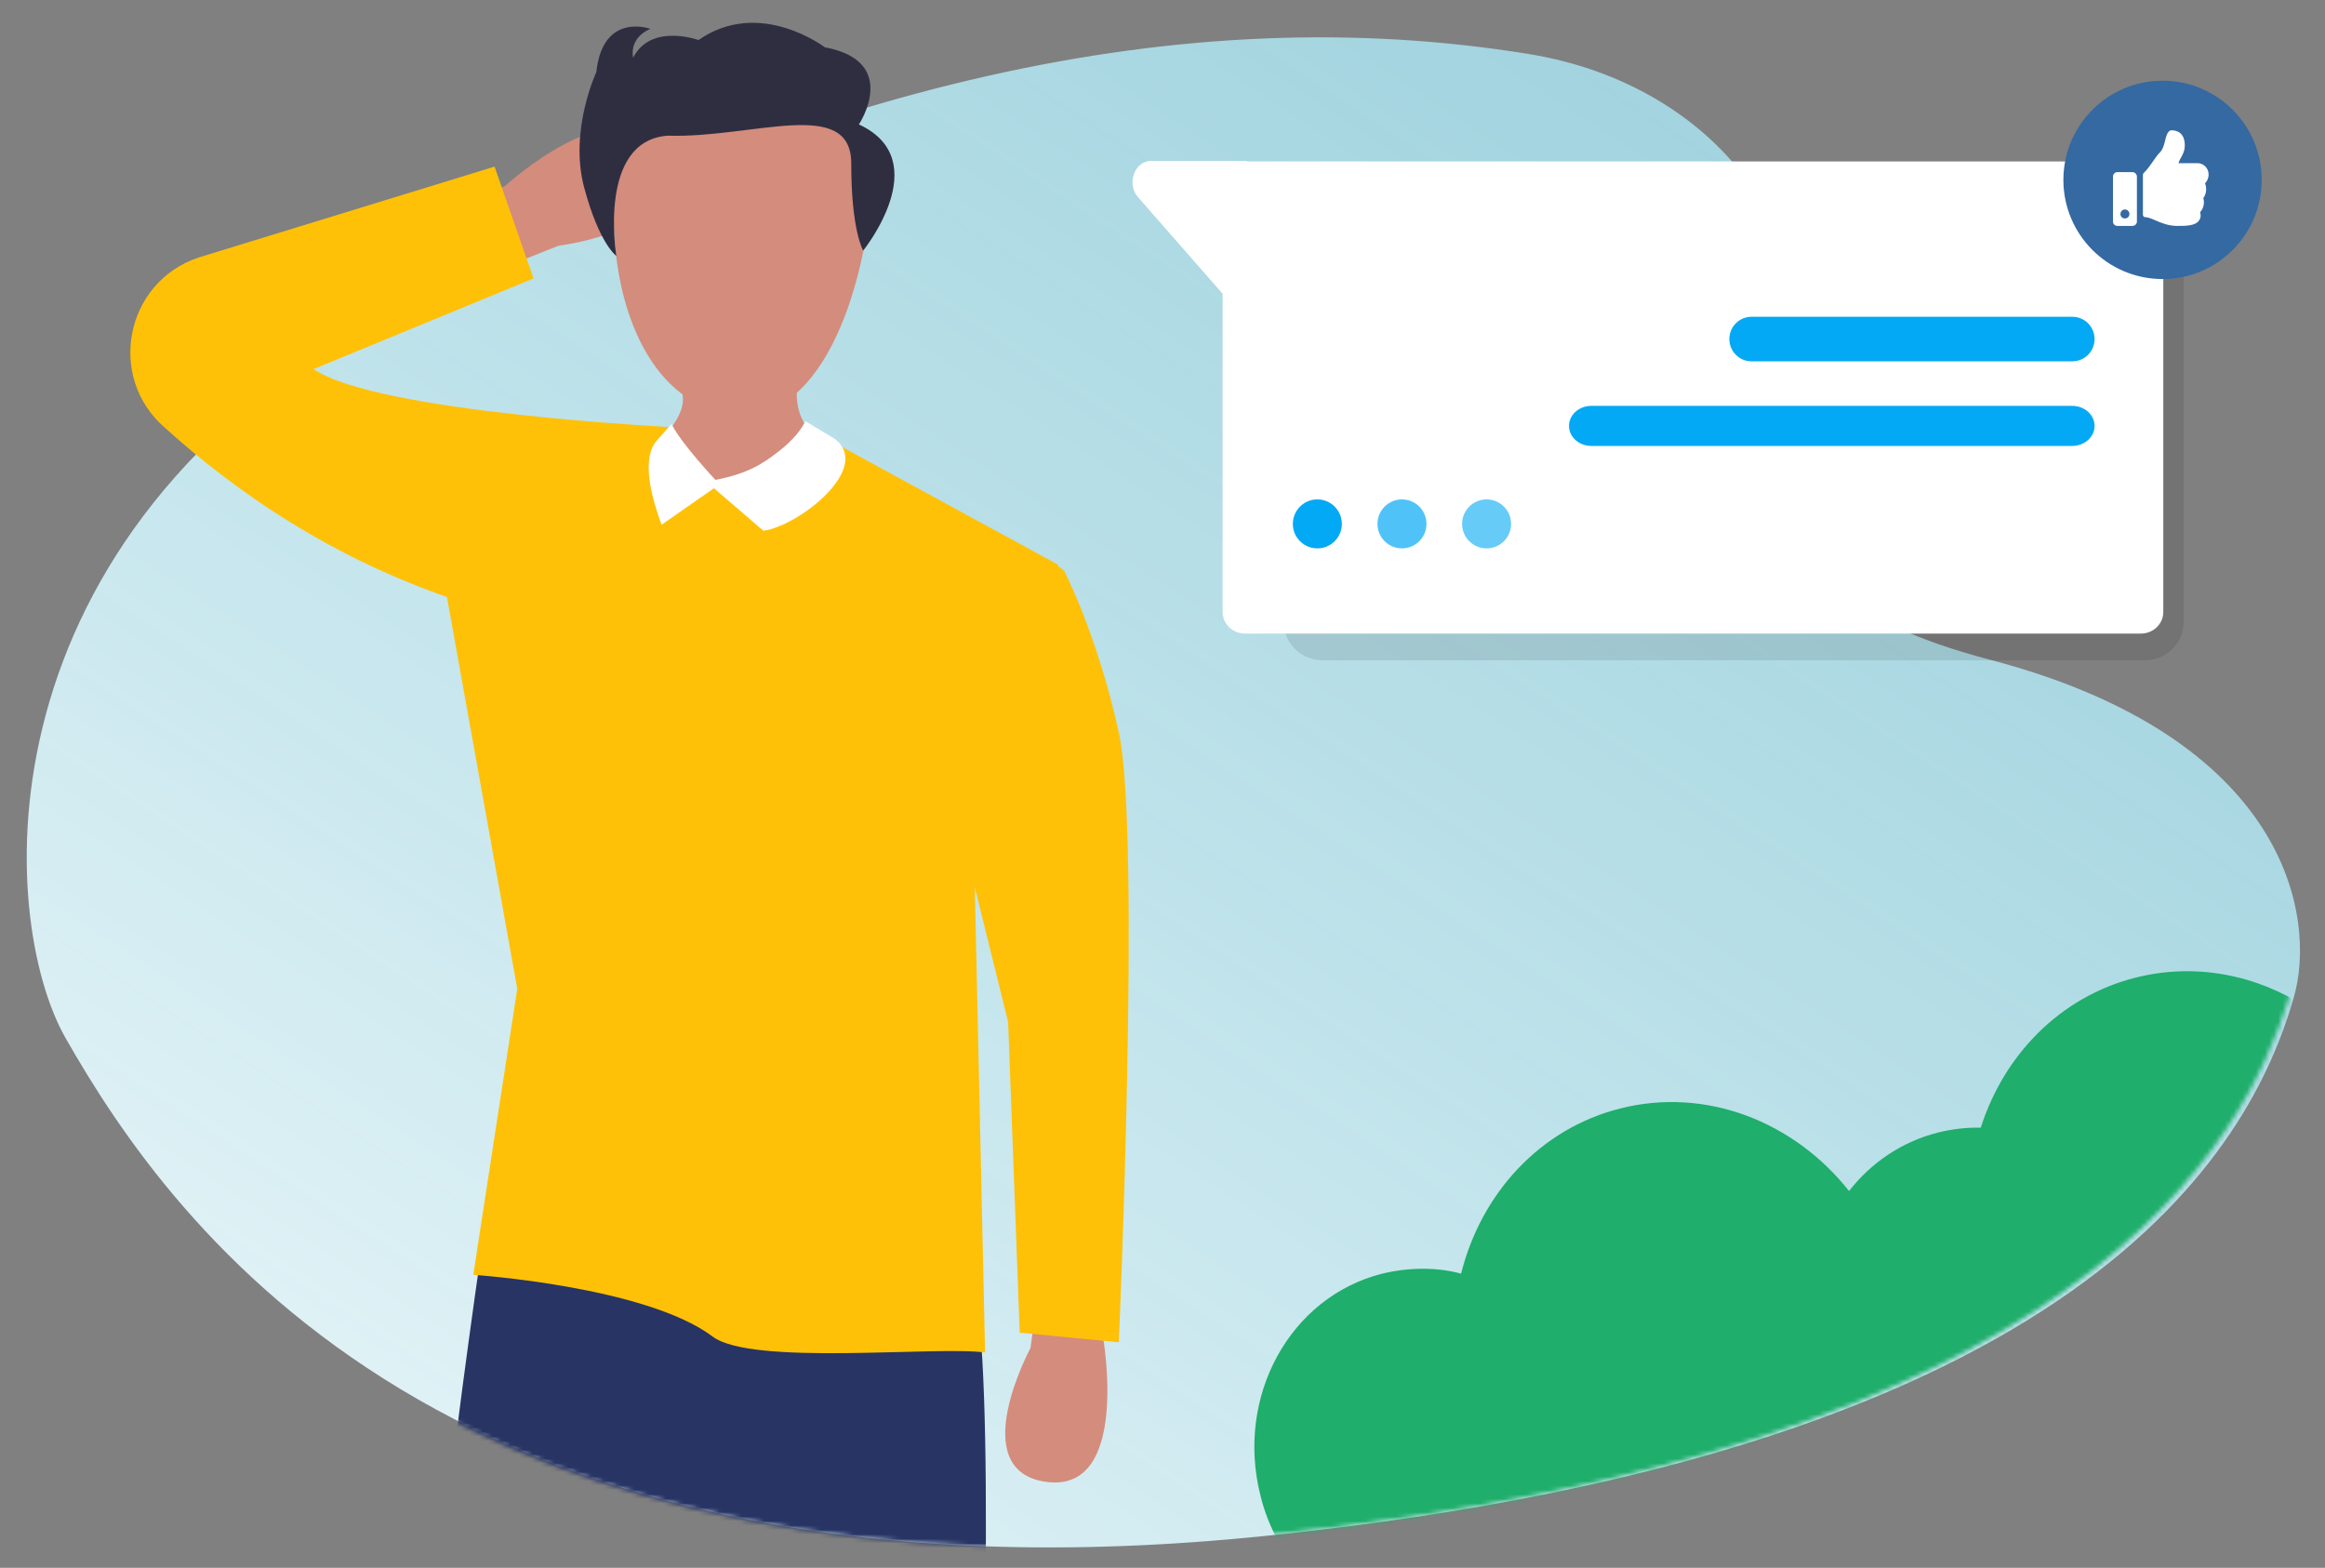<svg width="522" height="352" viewBox="0 0 522 352" fill="none" xmlns="http://www.w3.org/2000/svg">
<rect x="0" y="0" width="522" height="352" fill="#808080" stroke="none"/>
<g id="Live chat support" clip-path="url(#clip0_283_287)">
<g id="Group 689">
<path id="Vector 20" d="M446.661 148.087C513.724 165.656 520.164 205.966 515.001 223.925C505.24 257.881 468.226 325.673 284.781 344.76C101.335 363.847 38.79 275.318 14.699 233.018C-0.422 206.468 -6.265 120.352 87.734 69.521C181.732 18.691 266.002 -0.468 343.284 12.136C386.386 19.166 407.398 54.385 399.034 72.391C390.67 90.397 379.599 130.519 446.661 148.087Z" fill="url(#paint0_linear_283_287)"/>
<mask id="mask0_283_287" style="mask-type:alpha" maskUnits="userSpaceOnUse" x="-22" y="-144" width="571" height="492">
<path id="Vector 20_2" d="M519.264 -65.879C585.251 -87.133 519.692 205.353 513.92 223.925C503.568 257.233 467.145 325.674 283.699 344.761C100.254 363.847 37.709 275.319 13.618 233.019C-1.503 206.469 -64.734 16.951 29.264 -33.879L30.093 -34.327C124.017 -85.118 252.013 -154.333 329.068 -141.767C372.17 -134.737 448.431 -137.991 440.068 -119.986C431.704 -101.98 519.264 -65.879 519.264 -65.879Z" fill="#A3E3FF"/>
</mask>
<g mask="url(#mask0_283_287)">
<g id="Group 682">
<g id="Group 685">
<path id="Vector" d="M296.961 148.25H481.514C483.834 148.248 486.058 147.345 487.699 145.739C489.339 144.134 490.262 141.957 490.265 139.686V47.815C490.262 45.544 489.339 43.367 487.699 41.762C486.058 40.156 483.834 39.253 481.514 39.251H296.961C294.641 39.253 292.417 40.156 290.776 41.762C289.136 43.367 288.213 45.544 288.21 47.815V139.686C288.213 141.957 289.136 144.134 290.776 145.739C292.417 147.345 294.641 148.248 296.961 148.25Z" fill="black" fill-opacity="0.1"/>
<path id="Vector_2" d="M480.665 142.25H279.525C278.192 142.249 276.913 141.738 275.971 140.83C275.028 139.922 274.498 138.691 274.496 137.406V41.095C274.498 39.81 275.028 38.579 275.971 37.671C276.913 36.763 278.192 36.252 279.525 36.251H480.665C481.998 36.252 483.276 36.763 484.219 37.671C485.161 38.579 485.692 39.81 485.693 41.095V137.406C485.692 138.691 485.161 139.922 484.219 140.83C483.276 141.738 481.998 142.249 480.665 142.25Z" fill="white"/>
<path id="Vector_3" d="M255.499 44.261L280.779 73.121L279.959 36.121L258.452 36.121C257.624 36.111 256.813 36.387 256.124 36.912C255.436 37.438 254.902 38.188 254.593 39.065C254.378 39.653 254.266 40.283 254.265 40.92C254.266 41.542 254.376 42.158 254.588 42.732C254.8 43.305 255.11 43.825 255.499 44.261Z" fill="white"/>
<path id="Vector_4" d="M357.286 100.121H465.243C466.575 100.121 467.852 99.647 468.794 98.803C469.735 97.959 470.265 96.815 470.265 95.621C470.265 94.428 469.735 93.283 468.794 92.439C467.852 91.595 466.575 91.121 465.243 91.121H357.286C355.954 91.121 354.677 91.595 353.735 92.439C352.794 93.283 352.265 94.428 352.265 95.621C352.265 96.815 352.794 97.959 353.735 98.803C354.677 99.647 355.954 100.121 357.286 100.121Z" fill="#03A9F4"/>
<path id="Vector_5" d="M393.234 81.121H465.295C466.613 81.121 467.877 80.594 468.809 79.657C469.741 78.719 470.265 77.447 470.265 76.121C470.265 74.795 469.741 73.523 468.809 72.586C467.877 71.648 466.613 71.121 465.295 71.121H393.234C391.916 71.121 390.652 71.648 389.72 72.586C388.788 73.523 388.265 74.795 388.265 76.121C388.265 77.447 388.788 78.719 389.72 79.657C390.652 80.594 391.916 81.121 393.234 81.121Z" fill="#03A9F4"/>
<path id="Vector_6" d="M333.765 123.121C330.727 123.121 328.265 120.659 328.265 117.621C328.265 114.584 330.727 112.121 333.765 112.121C336.802 112.121 339.265 114.584 339.265 117.621C339.265 120.659 336.802 123.121 333.765 123.121Z" fill="#03A9F4" fill-opacity="0.6"/>
<path id="Vector_7" d="M295.765 123.121C292.727 123.121 290.265 120.659 290.265 117.621C290.265 114.584 292.727 112.121 295.765 112.121C298.802 112.121 301.265 114.584 301.265 117.621C301.265 120.659 298.802 123.121 295.765 123.121Z" fill="#03A9F4"/>
<path id="Vector_8" d="M314.765 123.121C311.727 123.121 309.265 120.659 309.265 117.621C309.265 114.584 311.727 112.121 314.765 112.121C317.802 112.121 320.265 114.584 320.265 117.621C320.265 120.659 317.802 123.121 314.765 123.121Z" fill="#4FC3F8"/>
</g>
<path id="Vector_9" d="M539.534 293.638L294.348 355.884C288.627 349.984 284.767 343.137 282.98 335.716C277.377 313.483 289.603 291.211 310.27 285.964C316.416 284.485 322.683 284.482 328.039 285.952C332.502 268.074 345.611 253.475 363.709 248.88C383.06 243.968 402.83 251.832 415.139 267.4C420.081 261.078 426.925 256.349 435.072 254.28C438.272 253.48 441.544 253.101 444.714 253.178C449.906 236.866 462.485 223.804 479.423 219.504C506.358 212.666 534.117 230.597 541.417 259.566C544.406 271.424 543.494 283.286 539.534 293.638Z" fill="#1FAE6B"/>
<g id="Group 684">
<g id="Guy">
<g id="Group">
<path id="Vector_10" d="M98.956 65.719L125.4 55.16C125.4 55.16 156.039 51.565 147.626 34.874C139.213 18.183 113.419 41.73 113.419 41.73L96.213 49.672L98.966 65.719H98.956Z" fill="#D48C7C"/>
<g id="Group_2">
<g id="Group_3">
<path id="Vector_11" d="M146.667 100.968L162.493 143.847L188.284 100.127C188.284 100.127 173.571 98.025 180.96 78.688C180.96 78.688 148.17 78.268 150.692 80.79C153.215 89.198 156.528 89.967 146.667 100.968Z" fill="#D48C7C"/>
<path id="Vector_12" d="M235.116 275.111L231.358 302.665C231.358 302.665 216.385 330.415 235.116 332.729C253.847 335.042 247.639 300.167 247.639 300.167L250.137 281.377L235.116 275.111Z" fill="#D48C7C"/>
<path id="Vector_13" d="M116.125 264.597L110.234 266.222C110.234 266.222 94.837 366.04 93.588 418.641C92.328 471.242 89.83 603.998 89.83 603.998H129.897L158.594 349.825L168.716 603.998H211.312C211.312 603.998 228.842 308.433 217.579 284.636C206.305 260.839 116.125 264.597 116.125 264.597Z" fill="#273464"/>
<path id="Vector_14" fill-rule="evenodd" clip-rule="evenodd" d="M218.858 199.218L221.168 303.656C210.239 302.142 168.746 306.738 159.971 300.055C144.939 288.791 106.26 286.211 106.26 286.211L116.135 222.009L98.605 124.324L151.113 95.922C151.113 95.922 156.578 108.953 160.781 109.374C165.434 109.839 183.239 97.183 183.239 97.183L237.618 126.812L237.536 127.106L238.867 128.071C238.867 128.071 246.188 141.878 251.195 164.436C256.202 186.983 251.195 301.352 251.195 301.352L228.942 299.197L226.344 229.471L218.858 199.208V199.218Z" fill="#FFC107"/>
<g id="Group_4">
<path id="Vector_15" d="M167.464 17.171C183.992 18.924 198.057 34.032 194.915 50.361C190.464 79.155 178.265 95.595 164.089 92.82C147.55 91.066 137.171 71.163 137.793 45.488C137.46 28.859 150.924 15.428 167.453 17.182L167.464 17.171Z" fill="#D48C7C"/>
<path id="Vector_16" d="M192.84 27.939C192.84 27.939 202.264 13.797 185.169 10.611C185.169 10.611 170.517 -0.578 156.83 8.991C156.83 8.991 146.151 5.106 142.155 12.943C142.155 12.943 141.012 8.691 146.007 6.471C146.007 6.471 135.328 2.586 133.885 16.195C133.885 16.195 127.736 29.305 131.143 42.059C134.551 54.813 138.39 57.469 138.39 57.469C138.39 57.469 134.041 31.613 149.914 30.459C168.852 31.092 191.141 21.579 191.119 36.709C191.108 51.849 193.805 56.256 193.805 56.256C193.805 56.256 210.212 35.976 192.851 27.939H192.84Z" fill="#2F2E41"/>
</g>
</g>
<path id="Vector_17" d="M149.84 144.312L131.904 118.19L151.291 95.922C151.291 95.922 84.776 92.693 70.416 82.865L119.781 62.51L111.034 37.408L44.547 57.829C28.093 63.365 23.899 84.693 37.031 96.038C57.578 114.584 80.369 127.808 105.425 135.72C116.973 137.954 131.782 140.818 149.83 144.302L149.84 144.312Z" fill="#FFC107"/>
<path id="Vector 2" d="M171.393 119.161C179.506 118.019 195.935 105.03 187.415 98.525L180.801 94.553C180.078 96.16 178.293 98.651 174.847 101.331C170.979 104.34 167.759 106.332 160.623 107.746C160.623 107.746 152.91 99.526 150.767 95.205L147.507 98.864C143.724 103.068 146.518 112.286 148.53 117.814L160.294 109.611L171.393 119.161Z" fill="white"/>
</g>
</g>
</g>
</g>
</g>
<g id="Group 688">
<circle id="Ellipse 85" cx="485.528" cy="40.385" r="22.263" fill="#3469A2"/>
<path id="&#239;&#133;&#164;" d="M478.765 38.645H475.404C474.816 38.645 474.396 39.106 474.396 39.652V49.715C474.396 50.302 474.816 50.721 475.404 50.721H478.765C479.311 50.721 479.773 50.302 479.773 49.715V39.652C479.773 39.106 479.311 38.645 478.765 38.645ZM477.084 49.044C476.496 49.044 476.076 48.625 476.076 48.038C476.076 47.493 476.496 47.031 477.084 47.031C477.631 47.031 478.093 47.493 478.093 48.038C478.093 48.625 477.631 49.044 477.084 49.044ZM490.526 32.691C490.526 29.588 488.51 29.253 487.502 29.253C486.62 29.253 486.242 30.93 486.074 31.685C485.822 32.607 485.612 33.53 484.981 34.159C483.637 35.542 482.923 37.262 481.243 38.897C481.159 39.023 481.117 39.148 481.117 39.274V48.247C481.117 48.499 481.327 48.709 481.579 48.751C482.251 48.751 483.133 49.128 483.805 49.421C485.15 50.008 486.788 50.721 488.804 50.721H488.93C490.736 50.721 492.879 50.721 493.719 49.505C494.097 49.002 494.181 48.373 493.971 47.618C494.685 46.906 495.021 45.564 494.685 44.474C495.399 43.509 495.483 42.126 495.063 41.161C495.567 40.658 495.903 39.861 495.861 39.106C495.861 37.807 494.769 36.633 493.383 36.633H489.098C489.434 35.459 490.526 34.452 490.526 32.691Z" fill="white"/>
</g>
</g>
</g>
</g>
<defs>
<linearGradient id="paint0_linear_283_287" x1="1510.94" y1="-687.589" x2="533.613" y2="807.121" gradientUnits="userSpaceOnUse">
<stop stop-color="#00D0FF" stop-opacity="0.2"/>
<stop offset="1" stop-color="white"/>
</linearGradient>
<clipPath id="clip0_283_287">
<rect width="522" height="352" fill="white"/>
</clipPath>
</defs>
</svg>
